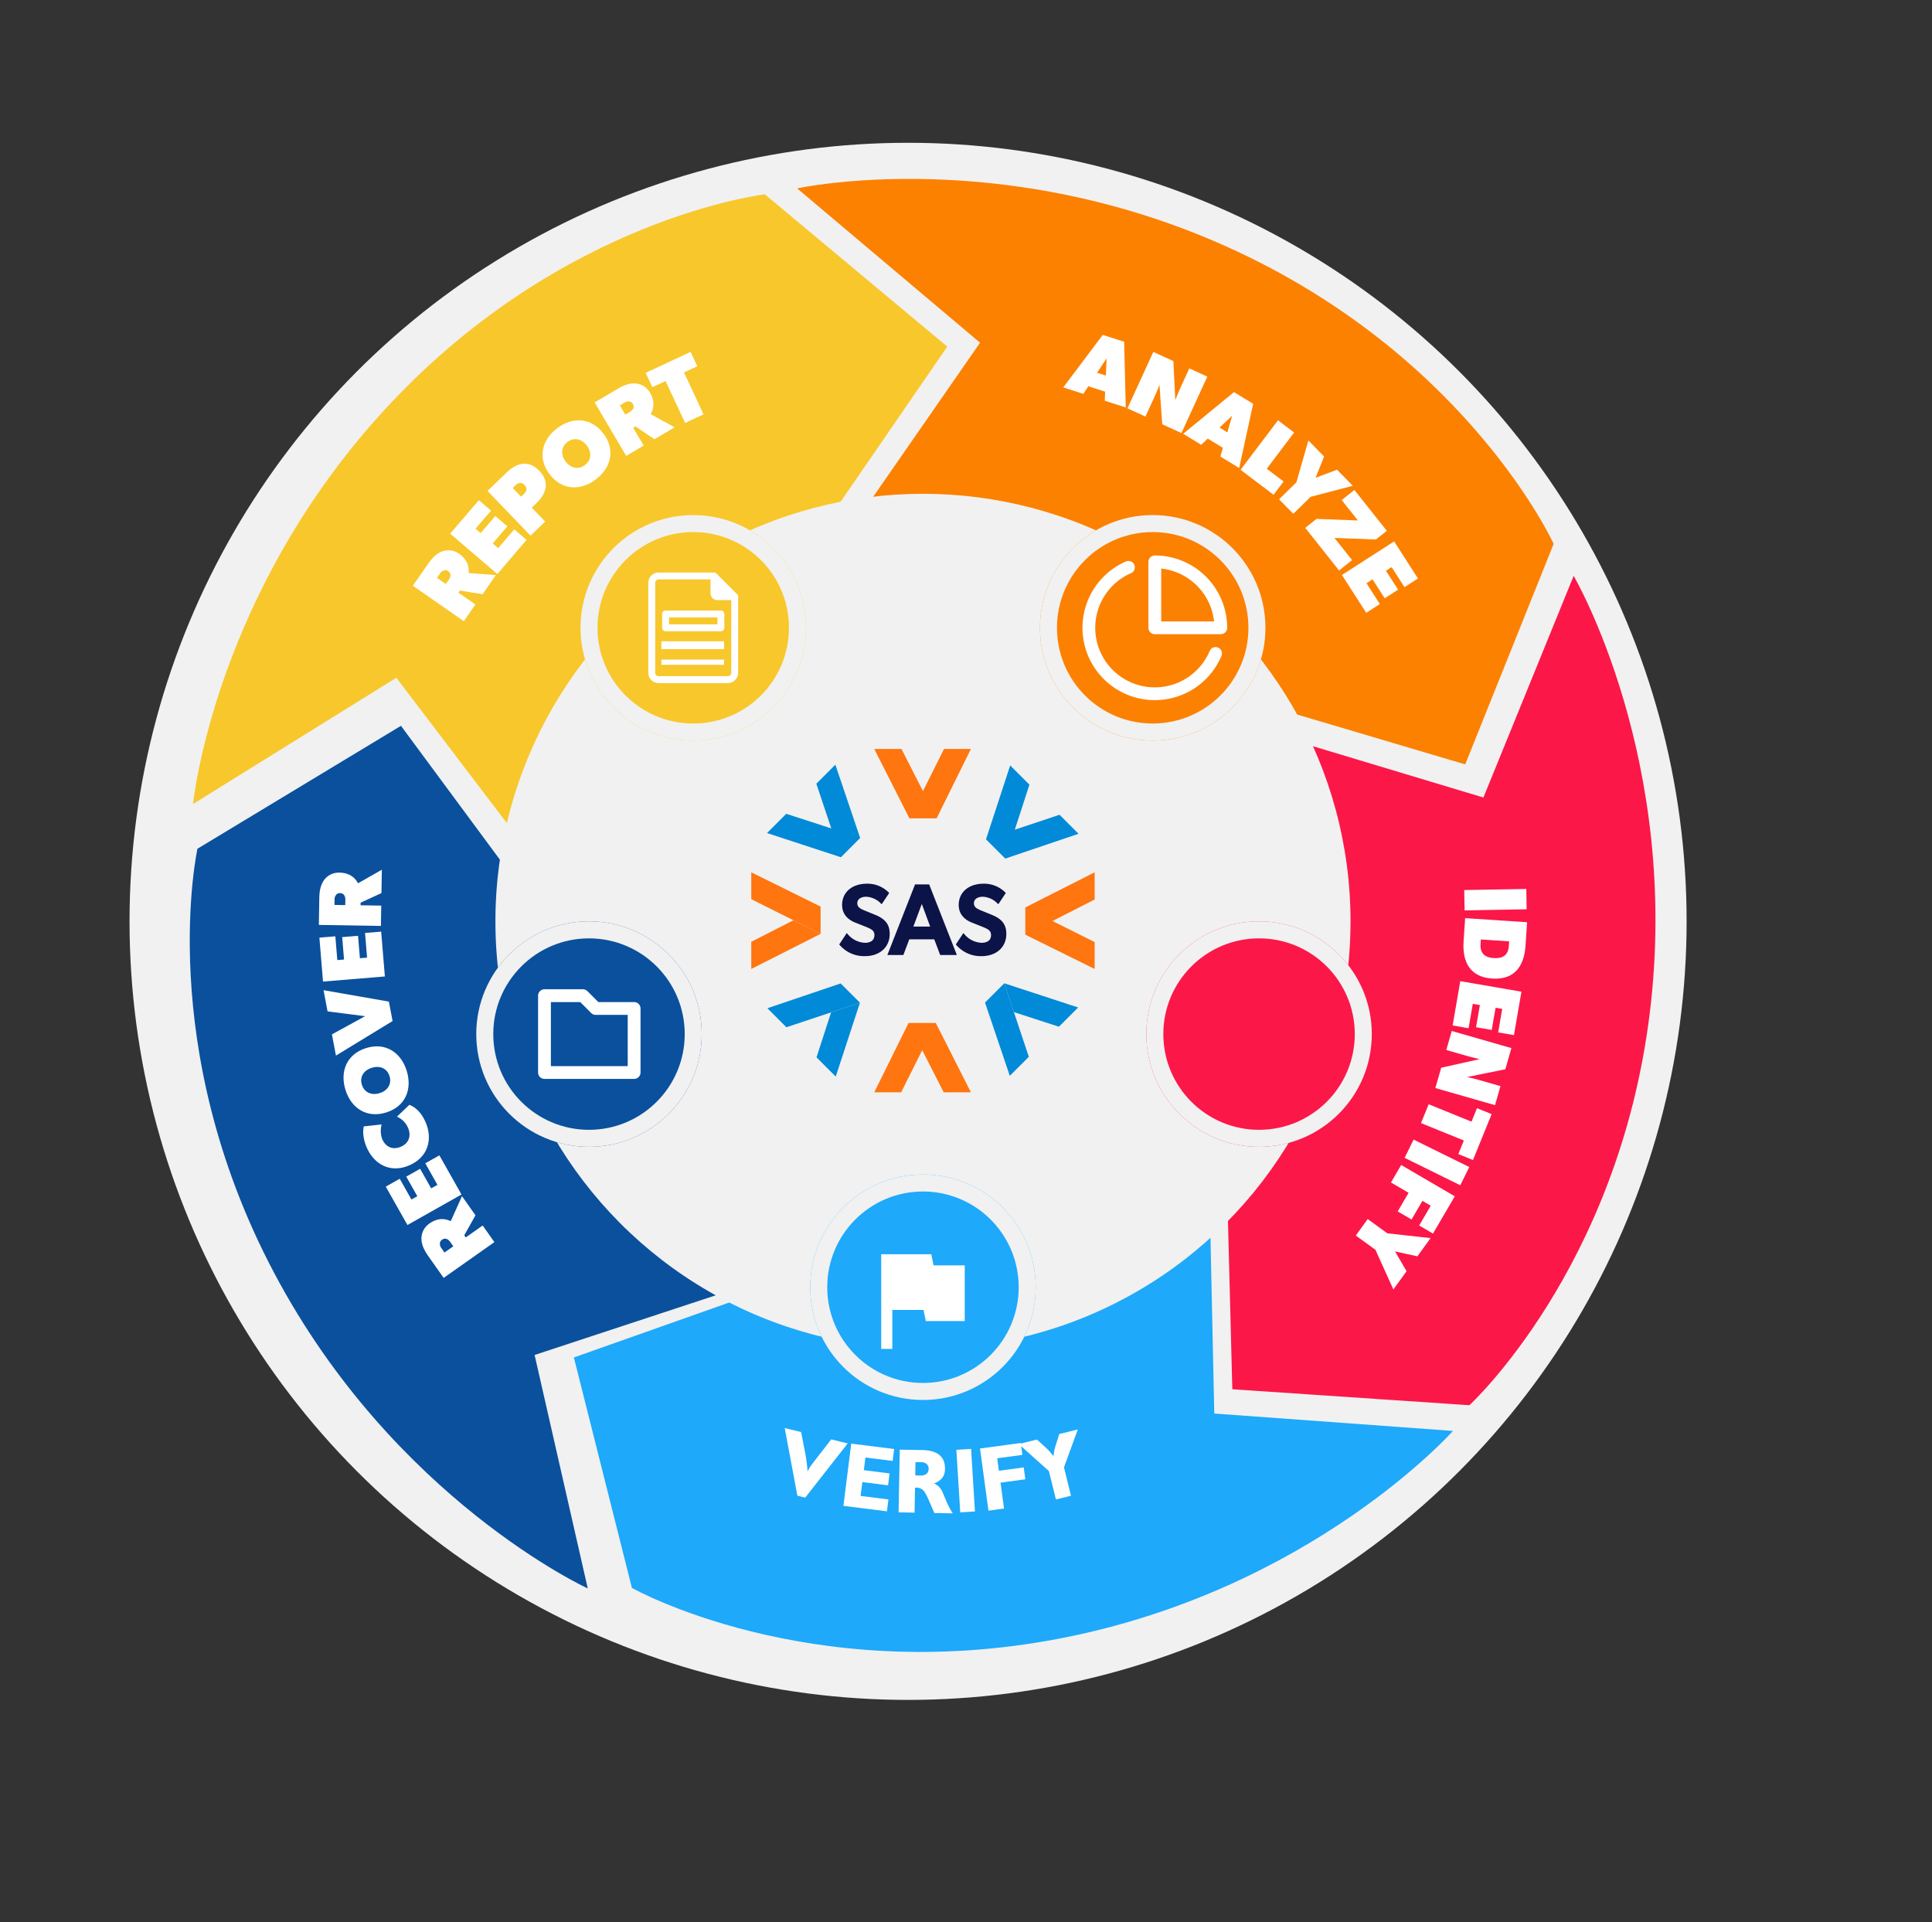<?xml version="1.0" encoding="UTF-8"?> <svg xmlns="http://www.w3.org/2000/svg" xmlns:xlink="http://www.w3.org/1999/xlink" width="908.256" height="903.648" viewBox="0 0 908.256 903.648"><rect x="0" y="0" width="908.256" height="903.648" fill="#333333" stroke="none"/><defs><filter id="Path_564" x="567.332" y="461.564" width="49.126" height="49.126" filterUnits="userSpaceOnUse"><feOffset dy="3"></feOffset><feGaussianBlur stdDeviation="3" result="blur"></feGaussianBlur><feFlood flood-opacity="0.161" result="color"></feFlood><feComposite operator="out" in="SourceGraphic" in2="blur"></feComposite><feComposite operator="in" in="color"></feComposite><feComposite operator="in" in2="SourceGraphic"></feComposite></filter><clipPath id="clip-path"><g transform="matrix(1, 0, 0, 1, 0, 0)" filter="url(#Path_564)"><path id="Path_564-2" data-name="Path 564" d="M24.563,0A24.563,24.563,0,1,1,0,24.563,24.563,24.563,0,0,1,24.563,0Z" transform="translate(303.02 146.02)" fill="#fff"></path></g></clipPath><clipPath id="clip-path-2"><rect id="Rectangle_1314" data-name="Rectangle 1314" width="568" height="554.173" fill="none"></rect></clipPath><clipPath id="clip-path-3"><rect id="Rectangle_1346" data-name="Rectangle 1346" width="137.797" height="40.109" fill="none"></rect></clipPath></defs><g id="Group_82" data-name="Group 82" transform="translate(1716.563 -12660.873)"><circle id="Ellipse_23" data-name="Ellipse 23" cx="366" cy="366" r="366" transform="translate(-1655.667 12728)" fill="#f1f1f1"></circle><path id="Path_557" data-name="Path 557" d="M-3070.142,13830.838s9.8-99.622,92.253-187.72,176.567-98.88,176.567-98.88l85.75,71.581-59.751,86.885s-50.364.162-84.583,37.866-52.295,112.949-52.295,112.949l-62.373-82.035Z" transform="translate(1444.333 -792)" fill="#f8c72b"></path><path id="Path_558" data-name="Path 558" d="M-3070.142,13830.838s9.8-99.622,92.253-187.72,176.567-98.88,176.567-98.88l85.75,71.581-59.751,86.885s-50.364.162-84.583,37.866-52.295,112.949-52.295,112.949l-62.373-82.035Z" transform="translate(4669 25925.564) rotate(144)" fill="#fc1749"></path><path id="Path_559" data-name="Path 559" d="M-3070.142,13830.838s9.8-99.622,92.253-187.72,176.567-98.88,176.567-98.88l85.75,71.581-59.751,86.885s-50.364.162-84.583,37.866-52.295,112.949-52.295,112.949l-62.373-82.035Z" transform="matrix(0.326, -0.946, 0.946, 0.326, -13523.352, 5994.393)" fill="#0a509d"></path><path id="Path_560" data-name="Path 560" d="M-3070.142,13830.838s9.8-99.622,92.253-187.72,176.567-98.88,176.567-98.88l85.75,71.581-59.751,86.885s-50.364.162-84.583,37.866-52.295,112.949-52.295,112.949l-62.373-82.035Z" transform="translate(12760.826 11395.353) rotate(72)" fill="#fc8101"></path><path id="Path_561" data-name="Path 561" d="M-3070.142,13830.838s9.8-99.622,92.253-187.72,176.567-98.88,176.567-98.88l85.75,71.581-59.751,86.885s-50.364.162-84.583,37.866-52.295,112.949-52.295,112.949l-62.373-82.035Z" transform="matrix(-0.809, -0.588, 0.588, -0.809, -11649.781, 22717.455)" fill="#1ea9fa"></path><circle id="Ellipse_24" data-name="Ellipse 24" cx="201" cy="201" r="201" transform="translate(-1483.667 12893)" fill="#f1f1f1"></circle><g id="Ellipse_25" data-name="Ellipse 25" transform="translate(-1443.667 12903)" fill="#f8c72b" stroke="#f1f1f1" stroke-width="8"><circle cx="53" cy="53" r="53" stroke="none"></circle><circle cx="53" cy="53" r="49" fill="none"></circle></g><g id="Ellipse_26" data-name="Ellipse 26" transform="translate(-1492.667 13094)" fill="#0a509d" stroke="#f1f1f1" stroke-width="8"><circle cx="53" cy="53" r="53" stroke="none"></circle><circle cx="53" cy="53" r="49" fill="none"></circle></g><g id="Ellipse_27" data-name="Ellipse 27" transform="translate(-1227.667 12903)" fill="#fc8101" stroke="#f1f1f1" stroke-width="8"><circle cx="53" cy="53" r="53" stroke="none"></circle><circle cx="53" cy="53" r="49" fill="none"></circle></g><g id="Ellipse_28" data-name="Ellipse 28" transform="translate(-1177.667 13094)" fill="#fc1749" stroke="#f1f1f1" stroke-width="8"><circle cx="53" cy="53" r="53" stroke="none"></circle><circle cx="53" cy="53" r="49" fill="none"></circle></g><g id="Ellipse_29" data-name="Ellipse 29" transform="translate(-1335.667 13213)" fill="#1ea9fa" stroke="#f1f1f1" stroke-width="8"><circle cx="53" cy="53" r="53" stroke="none"></circle><circle cx="53" cy="53" r="49" fill="none"></circle></g><g id="Group_80" data-name="Group 80" transform="translate(1448.638 751.971)"><g id="Group_53" data-name="Group 53" transform="translate(-2770.67 12324.337)"><path id="Path_267" data-name="Path 267" d="M105.444,619.2l-5.323-2.174c-1.867-.779-3.295-1.52-3.295-3.347,0-2.265,2.227-3.07,4.134-3.07a10.208,10.208,0,0,1,6.829,3.042l.506.462,3.515-5.272-.333-.343a14.063,14.063,0,0,0-10.147-4.021c-6.972,0-11.656,4.014-11.656,9.987,0,3.806,2.13,6.671,6.157,8.283l5,1.988c2.8,1.141,4.032,1.854,4.032,3.9,0,3.272-3.086,3.626-4.412,3.626a11.171,11.171,0,0,1-8.087-4.024l-.511-.556-3.531,5.357.289.338a15.182,15.182,0,0,0,11.745,5.158c7,0,11.7-4.2,11.7-10.453C112.061,623.773,110.082,621.117,105.444,619.2Z" transform="translate(-88.324 -604.482)" fill="#0b1347"></path><path id="Path_268" data-name="Path 268" d="M126.531,604.747h-6.64l-13.01,33.177H114.4l2.777-7.362h11.736l2.78,7.362h7.845l-12.864-32.8Zm.467,19.82H119.1l3.964-10.638Z" transform="translate(-84.246 -604.424)" fill="#0b1347"></path><path id="Path_269" data-name="Path 269" d="M150.391,619.2l-5.323-2.174c-1.867-.779-3.295-1.52-3.295-3.347,0-2.265,2.227-3.07,4.134-3.07a10.208,10.208,0,0,1,6.829,3.042l.506.462,3.515-5.272-.333-.343a14.063,14.063,0,0,0-10.147-4.021c-6.972,0-11.656,4.014-11.656,9.987,0,3.806,2.13,6.671,6.157,8.283l5,1.988c2.8,1.141,4.032,1.854,4.032,3.9,0,3.272-3.086,3.626-4.412,3.626a11.17,11.17,0,0,1-8.087-4.024l-.511-.556-3.531,5.357.289.338a15.182,15.182,0,0,0,11.745,5.158c7,0,11.7-4.2,11.7-10.453C157.008,623.773,155.029,621.117,150.391,619.2Z" transform="translate(-78.448 -604.482)" fill="#0b1347"></path></g><path id="Path_270" data-name="Path 270" d="M147.264,690.756l-16.512-32.6H117.941l-16.113,32.6h12.641l9.9-19.822,10.109,19.822Z" transform="translate(-2856.027 11731.647)" fill="#ff750f"></path><path id="Path_271" data-name="Path 271" d="M134.623,552.542l-9.9,19.822-10.109-19.822H101.828l16.512,32.6h12.811l16.113-32.6Z" transform="translate(-2856.027 11708.441)" fill="#ff750f"></path><g id="Group_54" data-name="Group 54" transform="translate(-2804.441 12371.22)"><path id="Path_272" data-name="Path 272" d="M60.637,654.576l8.939,8.939,34.564-11.536L95.08,642.92Z" transform="translate(-60.637 -642.92)" fill="#008ad8"></path><path id="Path_273" data-name="Path 273" d="M86.434,654.868l-6.869,21.164,9.04,9.04L99.98,650.347Z" transform="translate(-56.478 -641.288)" fill="#008ad8"></path></g><path id="Path_274" data-name="Path 274" d="M179.455,582.085,158.438,589.1l6.869-21.164-9.04-9.04-11.375,34.726,9.059,9.059,34.444-11.656Z" transform="translate(-2846.564 11709.838)" fill="#008ad8"></path><g id="Group_55" data-name="Group 55" transform="translate(-2702.13 12371.15)"><path id="Path_275" data-name="Path 275" d="M156.173,686.366l8.939-8.939-11.536-34.564-9.059,9.059Z" transform="translate(-144.517 -642.863)" fill="#008ad8"></path><path id="Path_276" data-name="Path 276" d="M177.629,663.278l9.04-9.04-34.726-11.375,4.521,13.546Z" transform="translate(-142.885 -642.863)" fill="#008ad8"></path></g><path id="Path_277" data-name="Path 277" d="M92.621,558.609l-8.939,8.939L90.7,588.565,69.533,581.7l-9.04,9.04,34.726,11.375,9.059-9.059Z" transform="translate(-2865.109 11709.774)" fill="#008ad8"></path><g id="Group_56" data-name="Group 56" transform="translate(-2812.017 12318.976)"><path id="Path_278" data-name="Path 278" d="M54.426,600.087v12.641l32.6,16.283V616.2Z" transform="translate(-54.426 -600.087)" fill="#ff750f"></path><path id="Path_279" data-name="Path 279" d="M54.426,628.677v12.785l32.6-16.512-12.776-6.382Z" transform="translate(-54.426 -596.026)" fill="#ff750f"></path></g><path id="Path_280" data-name="Path 280" d="M192.641,600.087l-32.6,16.512V629.41l32.6,16.113V632.882l-19.822-9.9,19.822-10.109Z" transform="translate(-2843.235 11718.889)" fill="#ff750f"></path></g><g id="_19-Document" data-name="19-Document" transform="translate(-1414.792 12930)"><path id="Path_510" data-name="Path 510" d="M44.779,10.221,35.029.471A1.625,1.625,0,0,0,33.875,0h-26A4.875,4.875,0,0,0,3,4.875v42.25A4.875,4.875,0,0,0,7.875,52h32.5a4.875,4.875,0,0,0,4.875-4.875V11.375A1.625,1.625,0,0,0,44.779,10.221ZM42,47.125a1.625,1.625,0,0,1-1.625,1.625H7.875A1.625,1.625,0,0,1,6.25,47.125V4.875A1.625,1.625,0,0,1,7.875,3.25H32.25v6.5A3.25,3.25,0,0,0,35.5,13H42Z" transform="translate(0 0)" fill="#fff"></path><rect id="Rectangle_1302" data-name="Rectangle 1302" width="29.483" height="3.685" transform="translate(9.142 32.344)" fill="#fff"></rect><rect id="Rectangle_1303" data-name="Rectangle 1303" width="29.483" height="2.457" transform="translate(9.142 40.944)" fill="#fff"></rect><path id="Path_511" data-name="Path 511" d="M7,12.625v6.5A1.625,1.625,0,0,0,8.625,20.75h26a1.625,1.625,0,0,0,1.625-1.625v-6.5A1.625,1.625,0,0,0,34.625,11h-26A1.625,1.625,0,0,0,7,12.625Zm3.25,1.625H33V17.5H10.25Z" transform="translate(2.5 6.875)" fill="#fff"></path></g><g id="_8666539_pie_chart_icon" data-name="8666539_pie_chart_icon" transform="translate(-1206.676 12922.998)"><path id="Path_505" data-name="Path 505" d="M61.569,43.327A31.009,31.009,0,1,1,20.607,2.83" transform="translate(0 1.744)" fill="none" stroke="#fff" stroke-linecap="round" stroke-linejoin="round" stroke-width="6"></path><path id="Path_506" data-name="Path 506" d="M43.009,33.009A31.009,31.009,0,0,0,12,2V33.009Z" transform="translate(21.011)" fill="none" stroke="#fff" stroke-linecap="round" stroke-linejoin="round" stroke-width="6"></path></g><g id="Mask_Group_21" data-name="Mask Group 21" transform="translate(-1452.247 12976.42)" clip-path="url(#clip-path)"><g id="_510927_location_map_marker_navigation_pin_icon" data-name="510927_location_map_marker_navigation_pin_icon" transform="translate(307.203 146.017)"><path id="Path_562" data-name="Path 562" d="M55.783,27.85A20.372,20.372,0,0,0,41.311,62.564l0,0L55.715,76.976,68.732,63.959A20.376,20.376,0,0,0,55.783,27.85Zm9.863,32.365-.18.148-.165.165-9.586,9.587-10.1-10.1-.862-.869a15.522,15.522,0,1,1,20.889,1.065Z" transform="translate(-35.406 -27.85)" fill="#fff"></path><path id="Path_563" data-name="Path 563" d="M67.305,51.986a7.763,7.763,0,1,0,7.763,7.763A7.763,7.763,0,0,0,67.305,51.986Zm0,10.673a2.911,2.911,0,1,1,2.911-2.911A2.914,2.914,0,0,1,67.305,62.659Z" transform="translate(-46.928 -39.372)" fill="#fff"></path></g></g><path id="_3994364_archive_directory_document_folder_organize_icon" data-name="3994364_archive_directory_document_folder_organize_icon" d="M45.151,12.02H28.337L23.2,6.882A3.008,3.008,0,0,0,21.071,6H3.01A3.008,3.008,0,0,0,0,9.01V45.131a3.008,3.008,0,0,0,3.01,3.01H45.151a3.008,3.008,0,0,0,3.01-3.01V15.03a3.008,3.008,0,0,0-3.01-3.01Zm-3.01,30.1H6.02V12.02h13.8l5.138,5.138a3.008,3.008,0,0,0,2.128.882h15.05Z" transform="translate(-1463.605 13119.93)" fill="#fff"></path><g id="Page-1" transform="translate(-1302.803 13249.991)"><g id="Core" transform="translate(0.5 0.5)"><g id="flag"><path id="Shape" d="M24.611,5.236,23.563,0H0V44.509H5.236V26.181H19.9l1.047,5.236H39.272V5.236Z" fill="#fff" fill-rule="evenodd"></path></g></g></g><g id="Group_79" data-name="Group 79" transform="translate(-1566.667 12818.133)"><g id="Group_78" data-name="Group 78" clip-path="url(#clip-path-2)"><path id="Path_527" data-name="Path 527" d="M83.836,137.888,73.2,136.145l-.7,1.006,7.981,5.56-5.464,7.842L51.07,133.872l7.253-10.409c2.055-2.95,4.147-4.843,6.569-5.731a8.611,8.611,0,0,1,7.955,1.16c4.857,3.384,4.538,7.542,4.436,9.019l12.838.955Zm-18.39-11.112a3.26,3.26,0,0,0-1.66,1.421l-1.378,1.978,4.165,2.9L67.95,131.1c.942-1.353,1.293-2.965-.269-4.053a2.108,2.108,0,0,0-2.235-.269" transform="translate(-6.879 -15.791)" fill="#fff"></path><path id="Path_528" data-name="Path 528" d="M93.511,124.717,71.355,105.731,84.838,90l5.715,4.9L83.262,103.4l2.408,2.064,6.879-8.027,5.683,4.87-6.878,8.028,2.569,2.2,7.566-8.83,5.779,4.952Z" transform="translate(-9.611 -12.122)" fill="#fff"></path><path id="Path_529" data-name="Path 529" d="M114.7,88.661l-2.257,2.168,6.3,6.555-6.89,6.625L91.636,82.974l9.145-8.794c4.756-4.573,10.283-5.78,15.208-.659,4.9,5.091,3.441,10.6-1.284,15.14m-10.1-8.185-1.128,1.084,3.958,4.116,1.127-1.085c1.433-1.378,2.028-2.772.475-4.387-1.525-1.585-3.03-1.077-4.432.272" transform="translate(-12.343 -9.453)" fill="#fff"></path><path id="Path_530" data-name="Path 530" d="M146.6,74.364c-7.236,5.5-15.975,5.192-21.736-2.381s-3.755-16.11,3.482-21.615,16-5.158,21.761,2.415,3.729,16.076-3.507,21.582M133.241,56.794c-3.029,2.3-3.292,6.011-.859,9.209s6.074,3.935,9.1,1.629,3.258-5.985.825-9.183-6.04-3.959-9.068-1.655" transform="translate(-16.369 -6.279)" fill="#fff"></path><path id="Path_531" data-name="Path 531" d="M177.96,52.789l-8.949-6.011-1.057.624,4.944,8.375-8.23,4.858L149.837,35.508l10.924-6.448c3.1-1.828,5.785-2.678,8.359-2.479a8.611,8.611,0,0,1,6.749,4.364c3.01,5.1.989,8.746.284,10.047L187.428,47.2Zm-12.1-17.753a3.258,3.258,0,0,0-2.1.6l-2.076,1.225,2.579,4.37,2.076-1.225c1.42-.838,2.409-2.158,1.442-3.8a2.109,2.109,0,0,0-1.921-1.174" transform="translate(-20.183 -3.577)" fill="#fff"></path><path id="Path_532" data-name="Path 532" d="M195.578,19.089l9.182,19.7L196.1,42.828l-9.183-19.7-6.209,2.894-3.144-6.746,21.119-9.843,3.145,6.746Z" transform="translate(-23.917 -1.27)" fill="#fff"></path><path id="Path_533" data-name="Path 533" d="M425.463,30.958l.24-4.251-7.886-2.682-2.361,3.53-9.408-3.2L425.048,0l10.007,3.4.215,30.89Zm1.19-19.917-4.56,6.711,4.083,1.389Z" transform="translate(-56.463 7.597) rotate(-1)" fill="#fff"></path><path id="Path_534" data-name="Path 534" d="M456.943,43.792l-.967-18.52s-1.181,2.951-2.1,4.857l-4.754,9.915-8.39-4.023L453.356,9.709,462.7,14.19l.586,18.337s1.181-2.952,2.1-4.858l4.754-9.914,8.389,4.024L465.9,48.089Z" transform="translate(-61.158 6.371) rotate(-1)" fill="#fff"></path><path id="Path_535" data-name="Path 535" d="M488.06,62.486l1.237-4.075-7.031-4.468-3.128,2.872-8.386-5.33L494.967,32.3l8.922,5.671L496.8,68.043Zm5.86-19.074L487.9,48.858l3.64,2.314Z" transform="translate(-65.253 3.399) rotate(-1)" fill="#fff"></path><path id="Path_536" data-name="Path 536" d="M501.583,71.009l18.01-22.958,7.487,5.873L513.9,70.727l7.82,6.134-4.83,6.155Z" transform="translate(-69.443 1.35) rotate(-1)" fill="#fff"></path><path id="Path_537" data-name="Path 537" d="M531.746,96.512l4.912-4.652,19.466-.967-8.431-8.9,5.525-5.233,16.863,17.8-4.758,4.507-19.466.967,9.158,9.67-5.68,5.379Z" transform="translate(-57.604 -51.605) rotate(5)" fill="#fff"></path><path id="Path_538" data-name="Path 538" d="M553.836,120.568l23.077-17.856,12.68,16.388-5.953,4.606-6.857-8.862-2.508,1.941,6.47,8.361-5.92,4.581-6.47-8.361-2.675,2.071,7.116,9.2-6.02,4.659Z" transform="translate(-60.263 -55.347) rotate(5)" fill="#fff"></path><rect id="Rectangle_1311" data-name="Rectangle 1311" width="29.176" height="9.556" transform="translate(538.457 261.154) rotate(-1.003)" fill="#fff"></rect><path id="Path_539" data-name="Path 539" d="M621.921,328.04l.724-10.972,29.117,1.923-.724,10.971c-.638,9.664-5.18,16.187-15.645,15.5s-14.111-7.756-13.472-17.419m21.262,2.123.145-2.194-13.293-.878-.144,2.194c-.282,4.263,2,6.278,6.136,6.551,4.22.279,6.864-1.243,7.156-5.674" transform="translate(-83.762 -42.708)" fill="#fff"></path><path id="Path_540" data-name="Path 540" d="M619.567,351.3l28.753,4.956-3.52,20.418-7.417-1.278,1.9-11.043-3.125-.539-1.8,10.418-7.376-1.272,1.8-10.417-3.333-.575-1.975,11.459-7.5-1.293Z" transform="translate(-82.971 -47.319)" fill="#fff"></path><path id="Path_541" data-name="Path 541" d="M609.333,395.645l18.1-4.046s-3.107-.671-5.138-1.254l-10.566-3.032,2.565-8.94,28.042,8.045-2.856,9.956L621.5,400.013s3.106.671,5.138,1.255L637.2,404.3l-2.565,8.94L606.593,405.2Z" transform="translate(-81.707 -50.966)" fill="#fff"></path><path id="Path_542" data-name="Path 542" d="M618.926,435.215,598.79,427.03l3.6-8.853,20.136,8.185,2.58-6.346,6.894,2.8L623.226,444.4l-6.895-2.8Z" transform="translate(-80.656 -56.327)" fill="#fff"></path><rect id="Rectangle_1312" data-name="Rectangle 1312" width="9.555" height="29.173" transform="matrix(0.442, -0.897, 0.897, 0.442, 510.432, 387.038)" fill="#fff"></rect><path id="Path_543" data-name="Path 543" d="M601.168,470.32l-3.909-2.282-5.117,8.766-6.5-3.8,5.117-8.765-8.29-4.841,4.8-8.217,25.2,14.714-10.235,17.529-6.5-3.8Z" transform="translate(-78.457 -60.774)" fill="#fff"></path><path id="Path_544" data-name="Path 544" d="M572.6,495l-9.244-6.7,5.607-7.738,9.244,6.7,20.309,2.238-6.2,8.559-10.507-2.289,5.421,9.306-6.2,8.56Z" transform="translate(-75.883 -64.731)" fill="#fff"></path><path id="Path_567" data-name="Path 567" d="M253.374,609.692l2.489-11.144,9.327,2.083L262.7,611.773l5.994,19.538-10.319-2.3-2.063-10.557-6.4,8.668-10.319-2.3Z" transform="matrix(-0.839, -0.545, 0.545, -0.839, 346.556, 725.912)" fill="#fff"></path><path id="Path_550" data-name="Path 550" d="M81.135,477.108l-5.271,9.4.707,1,7.95-5.6,5.507,7.812L66.176,506.533l-7.307-10.37c-2.072-2.939-3.136-5.55-3.144-8.131a8.606,8.606,0,0,1,3.8-7.079c4.84-3.411,8.639-1.692,9.992-1.092L74.8,468.12ZM64.414,490.6a3.258,3.258,0,0,0,.769,2.045l1.388,1.97,4.148-2.923-1.388-1.971c-.951-1.347-2.346-2.226-3.9-1.13a2.107,2.107,0,0,0-1.016,2.009" transform="translate(-7.506 -63.055)" fill="#fff"></path><path id="Path_551" data-name="Path 551" d="M71.953,464.344l-25.409,14.34L36.36,460.64l6.555-3.7,5.509,9.759,2.761-1.559-5.2-9.206,6.517-3.678,5.2,9.206,2.947-1.662-5.716-10.127,6.628-3.741Z" transform="translate(-4.898 -60.066)" fill="#fff"></path><path id="Path_552" data-name="Path 552" d="M53.346,426.481c3.5,7.93,1.442,16.465-7.455,20.391s-16.589-.3-20.089-8.235c-2.647-6-1.412-10.008-1.412-10.008l8.375-.922a11.376,11.376,0,0,0,.324,7.02c1.451,3.289,4.631,5.258,8.81,3.416,4.14-1.828,4.665-5.664,3.3-8.759a9.747,9.747,0,0,0-5.254-5.308l5.853-5.587c1.395.541,4.988,2.19,7.549,7.993" transform="translate(-3.246 -56.369)" fill="#fff"></path><path id="Path_553" data-name="Path 553" d="M43.1,398.2c2.7,8.681-.575,16.787-9.66,19.616s-16.425-1.972-19.128-10.654.616-16.8,9.7-19.629S40.394,389.523,43.1,398.2m-21.076,6.562c1.132,3.633,4.525,5.146,8.361,3.951s5.772-4.365,4.641-8-4.513-5.105-8.348-3.911-5.785,4.325-4.653,7.959" transform="translate(-1.804 -52.091)" fill="#fff"></path><path id="Path_554" data-name="Path 554" d="M33.266,361.574,35,370.715,8.379,386.957l-1.892-9.972,15.6-8.555L4.438,366.181,2.546,356.21Z" transform="translate(-0.343 -47.981)" fill="#fff"></path><path id="Path_555" data-name="Path 555" d="M31.074,345.469l-29.08,2.4-1.7-20.652,7.5-.618.92,11.168,3.162-.26-.869-10.537,7.46-.614.868,10.537,3.371-.278-.954-11.591,7.586-.625Z" transform="translate(-0.039 -43.695)" fill="#fff"></path><path id="Path_556" data-name="Path 556" d="M29.427,301.759l-9.8,4.489-.021,1.226,9.725.161-.159,9.555L0,316.707l.209-12.683c.061-3.594.74-6.331,2.254-8.42a8.609,8.609,0,0,1,7.247-3.475c5.92.1,7.974,3.727,8.713,5.008l11.186-6.369ZM7.969,302.8a3.261,3.261,0,0,0-.584,2.105l-.041,2.41,5.074.083.039-2.41c.029-1.648-.581-3.18-2.483-3.213a2.111,2.111,0,0,0-2,1.024" transform="translate(0 -39.166)" fill="#fff"></path><g id="Group_86" data-name="Group 86" transform="translate(219.006 514.064)"><g id="Group_85" data-name="Group 85" transform="translate(0 0)" clip-path="url(#clip-path-3)"><path id="Path_581" data-name="Path 581" d="M7.708,1.88q.9,4.6,1.794,9.206a77.106,77.106,0,0,1,1.247,9.33q.57-1.106,1-1.818a31.039,31.039,0,0,1,2.019-2.817l8.1-10.447,7.747,1.892L9.643,32.7l-3.692-.9L0,0Z" transform="translate(0 0)" fill="#fff"></path><path id="Path_582" data-name="Path 582" d="M24.821,5.619,45,8.151l-.7,5.6-12.8-1.608L30.745,18.1l12.1,1.518-.7,5.594L30.043,23.7l-.817,6.5,13.092,1.644-.7,5.593L21.15,34.87Z" transform="translate(6.449 1.713)" fill="#fff"></path><path id="Path_583" data-name="Path 583" d="M41.578,7.782l10.687.2q4.843.092,7.523,1.98,3.13,2.229,3.044,6.907a6.76,6.76,0,0,1-1.292,4.214A9.457,9.457,0,0,1,57.691,23.7a7.4,7.4,0,0,1,3.615,3.284q.282.466,2,4.631a39.851,39.851,0,0,0,3.184,6.116l-8.642-.162-2.441-5.6a31.848,31.848,0,0,0-2.053-4.131,4.635,4.635,0,0,0-3.842-2.2l-.752-.013L48.538,37.4l-7.515-.141Zm9.877,12.172a4.135,4.135,0,0,0,2.625-.744,2.829,2.829,0,0,0,1.067-2.361,2.857,2.857,0,0,0-.9-2.294,3.663,3.663,0,0,0-2.469-.86l-2.8-.052-.117,6.262Z" transform="translate(12.508 2.372)" fill="#fff"></path><rect id="Rectangle_1345" data-name="Rectangle 1345" width="6.932" height="29.48" transform="translate(80.699 10.221) rotate(-3.539)" fill="#fff"></rect><path id="Path_584" data-name="Path 584" d="M70.362,7.982l19.159-2.6.759,5.586L78.445,12.572l.8,5.876,11.667-1.587.759,5.585L80,24.033,81.656,36.2l-7.323,1Z" transform="translate(21.454 1.639)" fill="#fff"></path><path id="Path_585" data-name="Path 585" d="M92.874,5.254Q94,6.311,95.887,8.036a29.05,29.05,0,0,1,4.738,5.063,25.026,25.026,0,0,1,1.105-5.264q.826-2.57,1.642-5.182L112.087.495l-6.51,17.83,3.305,13.335-7.093,1.758-3.3-13.336L84.322,7.373Z" transform="translate(25.71 0.151)" fill="#fff"></path></g></g></g></g></g></svg> 